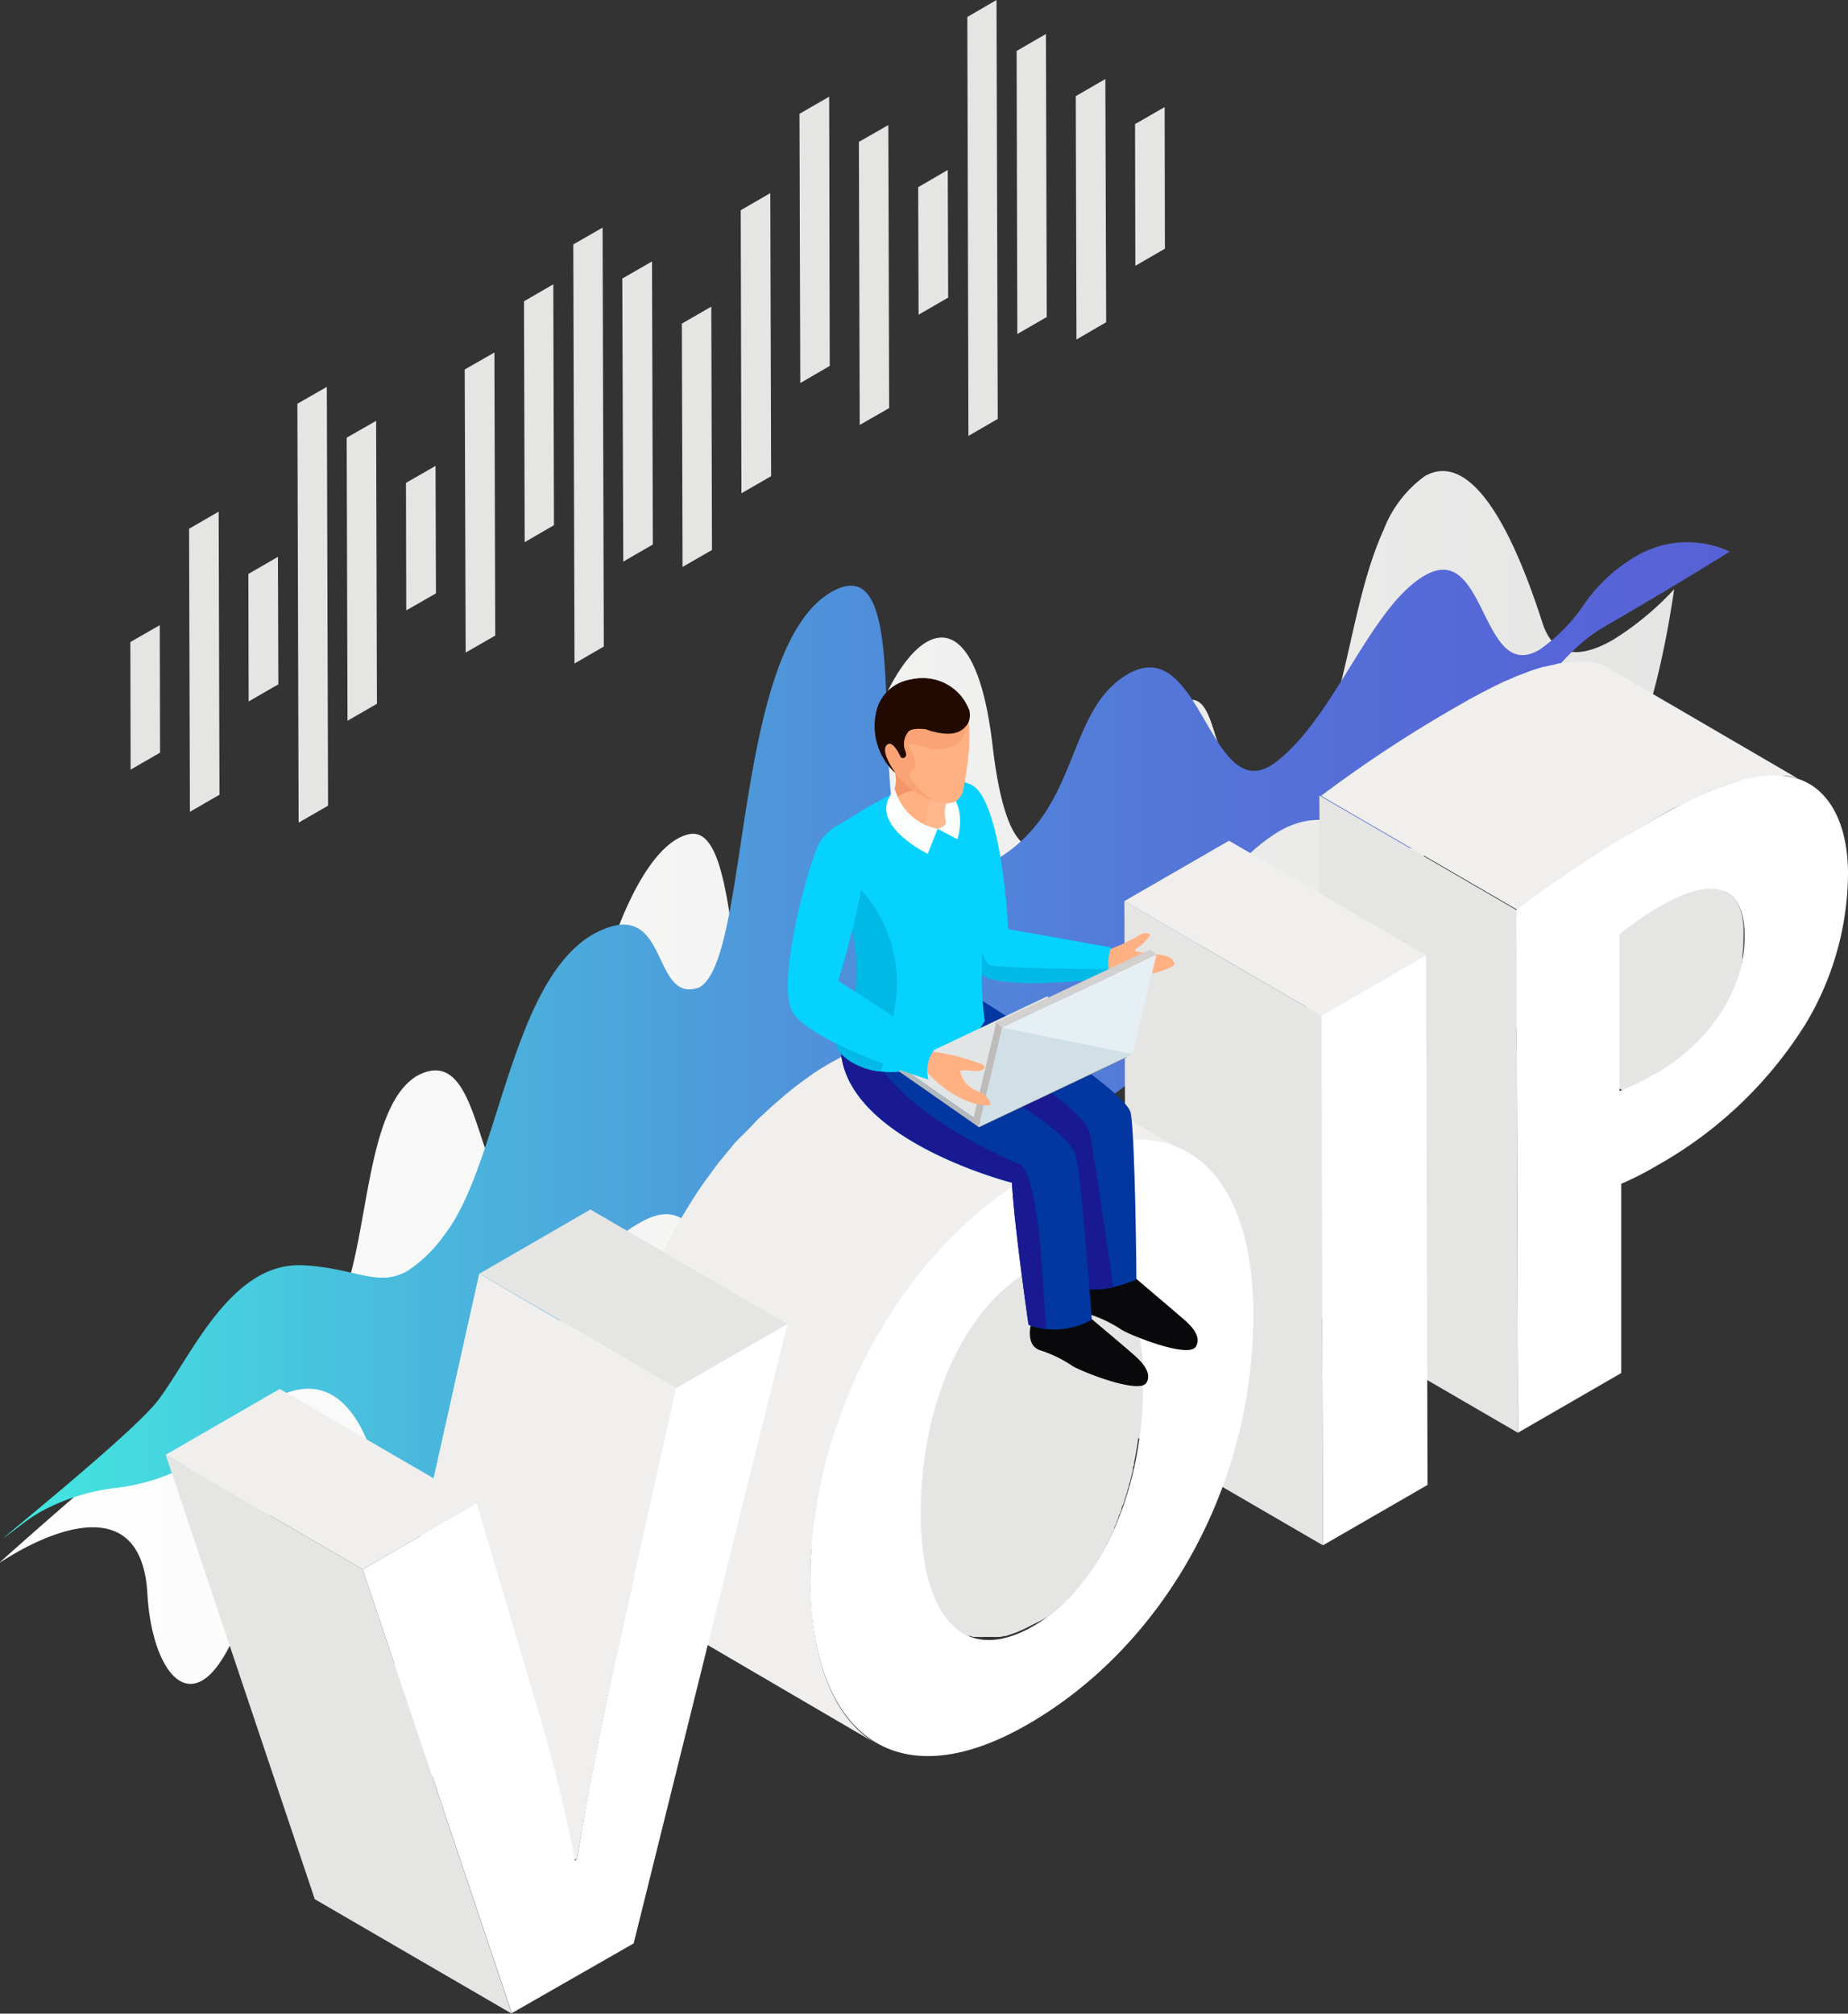 <svg xmlns="http://www.w3.org/2000/svg" xmlns:xlink="http://www.w3.org/1999/xlink" width="134.97" height="147.04" viewBox="0 0 134.97 147.04">
  <rect x="0" y="0" width="134.97" height="147.04" fill="#333333" stroke="none"/>
  <defs>
    <style>
      .ab7f65a2-4591-464a-abe4-b9247207aac6 {
        fill: url(#e31cab30-95eb-4ec5-acf6-8a318d17ad56);
      }

      .b562f36a-1374-4523-88c4-63ec564e3a4a {
        fill: url(#af7a4da7-1e95-4c5a-81a3-0968099d4d5b);
      }

      .f5b3ab18-5cfb-47e8-8d76-7e5237f0eeae {
        fill: #e5e5e4;
      }

      .a58e75ff-a9fd-4baa-ac7c-5b3e61cfe8df {
        fill: #f0efee;
      }

      .b4a389ad-1e6a-41b8-830f-c17722c82109 {
        fill: #fff;
      }

      .e88c201c-c0da-46a0-bd08-c9dbd977ba59 {
        isolation: isolate;
      }

      .bfee7354-93d4-4862-ab5a-1979fdfce04f {
        fill: #06d2ff;
      }

      .ac1a5a3a-e833-4b2e-80dd-c5c77a6a6d1b {
        fill: #ffb183;
      }

      .fc97b112-2e98-42bd-8225-33faa9158ee9 {
        fill: #00b9e7;
      }

      .b691faca-235b-4ea1-8df6-9e09913a51ed {
        fill: #09090c;
      }

      .eaca75ef-5dd6-429b-bef6-1bb1ea2a05df {
        fill: #0236a1;
      }

      .ba8507a7-3053-4d70-894d-8287a27900cc {
        fill: #191991;
      }

      .ff8c3659-3c24-4b4d-a6db-f273f28cb724 {
        fill: #fdffff;
      }

      .ed033037-5b05-46f2-abdd-3934f17d477f {
        fill: #f29567;
      }

      .f7dcfa5b-491f-4488-b502-d044b0819f71 {
        fill: #ffb78d;
      }

      .fd4b6442-9fef-4653-abaf-c786f57d571b {
        fill: #faa374;
      }

      .baa242f7-2be3-4431-86e5-d9b72c639c78 {
        fill: #230a00;
      }

      .ab2bafb0-8a15-4c96-8f6d-40bb56b022cd {
        fill: #b2b9bd;
      }

      .b3a57559-b5e0-42cc-b7e9-f408d8120215 {
        fill: #7c8183;
      }

      .ae0dc931-1bb7-447e-aa67-1be2de2fdec7 {
        fill: #e2e5e5;
      }

      .ed493dbd-0bb8-4468-9ec9-20e36f0a9d68 {
        fill: #bebbbb;
      }

      .a6756643-4ddd-4467-83bd-09480f56be9f {
        fill: #d3d0d0;
      }

      .bf3ccb1a-fba2-4c62-b430-80832a300810 {
        fill: #d1dfe6;
      }

      .faf5c83e-bc98-49b9-aa5d-574993d3aa4b {
        fill: #e6eff4;
      }
    </style>
    <linearGradient id="e31cab30-95eb-4ec5-acf6-8a318d17ad56" data-name="Degradado sin nombre 84" y1="78.65" x2="122.24" y2="78.65" gradientUnits="userSpaceOnUse">
      <stop offset="0" stop-color="#fff"/>
      <stop offset="1" stop-color="#e5e5e4"/>
    </linearGradient>
    <linearGradient id="af7a4da7-1e95-4c5a-81a3-0968099d4d5b" data-name="Degradado sin nombre 74" x1="0.31" y1="75.93" x2="126.36" y2="75.93" gradientUnits="userSpaceOnUse">
      <stop offset="0" stop-color="#42e8e0"/>
      <stop offset="0" stop-color="#42e8e0"/>
      <stop offset="0.24" stop-color="#4ab8dd"/>
      <stop offset="0.47" stop-color="#4f92da"/>
      <stop offset="0.67" stop-color="#5477d8"/>
      <stop offset="0.86" stop-color="#5667d7"/>
      <stop offset="1" stop-color="#5761d7"/>
    </linearGradient>
  </defs>
  <title>voip-banner</title>
  <g id="a09ae00d-5934-4dec-be80-aa733d0a2dad" data-name="Layer 2">
    <g>
      <g>
        <g>
          <path class="ab7f65a2-4591-464a-abe4-b9247207aac6" d="M67.68,46.88c2-1.15,4,.62,4.81,7.54s2.38,8.29,4.26,7.21c2.53-1.46,5.69-7.35,8.67-9.76a5.44,5.44,0,0,1,.68-.48c3.53-2,1.6,7,6.78,6a4,4,0,0,0,1.29-.48c4.13-2.39,4-11.92,6.89-18.23a8.64,8.64,0,0,1,3-3.91c2.65-1.52,5.64,1.52,8.59,10.7.9,2.82,3.09,2.44,5.16,1.25a21.56,21.56,0,0,0,4.47-3.7c-.08.27-1.7,13.33-5.81,15.71-1.84,1.06-4.18,0-7.09-5.27-.61-1.1-1.2-1.37-1.75-1.05-2.24,1.3-4,12-5.06,17.54-.47,2.6-1.7,4.45-3.06,5.24-2.24,1.29-4.84-.34-5-6.45-.16-8.16-7.77,6.13-10.34-6.86-.33-1.68-.72-2.23-1.13-2-1.54.89-3.34,12.68-3.29,17.47.06,5.83-1.55,9.2-3.34,10.24s-4-.41-4.65-4.39c-1-6.06-2.33-7.14-4.07-6.13a19.76,19.76,0,0,0-3.87,3.85,20.84,20.84,0,0,1-4.7,4.32,5.7,5.7,0,0,1-2.21.78,3.25,3.25,0,0,0-1.21.38c-3.4,2,.11,10.74-4.5,17.92a10.07,10.07,0,0,1-3.09,3.36c-3.57,2.06-5.81-3.47-6.49-8.7-.3-2.28-1-2.82-2-2.28-1.76,1-4.22,5.92-5.73,10.1a4.38,4.38,0,0,1-1.45,2.35c-1.75,1-3.28-4.35-3.65-7.9a9.42,9.42,0,0,0-.12-1.06,11.38,11.38,0,0,1-.27,2.06,4.47,4.47,0,0,1-1.85,3c-.85.49-2.05.58-3.76-.15a1.33,1.33,0,0,0-1.24,0c-1.65.95-1.47,6.63-3.91,13.14-1,2.55-1.95,3.94-2.87,4.47-2.05,1.18-3.74-2-4-6.24-.38-7.62-7.06-4.57-9.75-3-.69.4-1.1.68-1.12.69.56-.5,11.3-10.14,14.38-11.91,2-1.18,4-2,6.09-3.17a24.5,24.5,0,0,0,3.29-2.25C27.18,94,26,81.1,30.51,78.53c4.74-2.47,4.07,8.26,7.78,9.85a2.66,2.66,0,0,0,2.39.18c1.39-.8,1.54-3.91,1.85-9,.41-6.64,3.33-16.23,6.92-18.3a2.91,2.91,0,0,1,.85-.34c4.07-.93,2.51,15.89,6.2,15.35a2.25,2.25,0,0,0,.79-.27c3-1.74,3.72-10.78,5.51-19.42C63.75,51.94,65.73,48,67.68,46.88Z"/>
          <path class="b562f36a-1374-4523-88c4-63ec564e3a4a" d="M60.72,43.23c7.48-4.31.6,23,8.41,21a14.12,14.12,0,0,0,3.54-1.41C79,59.15,77.74,51.9,82.4,49.21c5.2-3,5.95,9.27,10.35,6.73a3.72,3.72,0,0,0,.46-.31c4.3-3.31,6.89-11.32,10.85-13.61,4.52-2.6,4.08,7.91,8.35,5.44a12.36,12.36,0,0,0,3.32-3.39,11.89,11.89,0,0,1,3.6-3.36,7.35,7.35,0,0,1,7-.43c-.21.14-4.28,2.67-9.18,5.5-3.74,2.16-6.73,7.48-8.62,11.11-1.34,2.59-2.53,4-3.63,4.61-1.82,1-3.43.12-5.21-.71s-3.77-1.54-6.3-.07a13.41,13.41,0,0,0-3.53,3.16c-3.52,4.18-2.42,12.54-9.24,16.48-4.5,2.6-6.78-.21-9.92-3.25-1.72-1.67-3.47-2.27-4.93-1.43-1.3.75-2.38,2.66-3,6-1.12,6.06-.94,13.86-4,15.65a3,3,0,0,1-1.87.35c-5.34-.56-4.45-11.44-9.94-8.52l-.34.19c-7.16,4.13-6.54,14.46-12.16,19.44a12,12,0,0,1-2,1.48c-2.91,1.69-4-.43-5.28-4.12s-3.54-6.12-7.4-3.89a14.17,14.17,0,0,0-3,2.38,14.76,14.76,0,0,1-3,2.34,14.86,14.86,0,0,1-5.4,1.68A15.17,15.17,0,0,0,3,110.37a14.11,14.11,0,0,0-1.37.91c-.81.63-1.22.92-1.31,1-.5.29,9.34-7.58,11.2-10s4-7.14,7.32-9.06a5.86,5.86,0,0,1,3.23-.83c3.89.18,5.52,1.66,7.69.41a10,10,0,0,0,2.66-2.58c4-5.07,4.79-18.22,10.73-21.9,5.89-3.4,4.26,5.15,7.94,3.77C54.8,70,53.5,47.4,60.72,43.23Z"/>
        </g>
        <path class="f5b3ab18-5cfb-47e8-8d76-7e5237f0eeae" d="M126.14,65.19l-14.39-8.36c.83.48,1.27,1.54,1.28,3.15a9.43,9.43,0,0,1-.11,1.4l0,.19a9.36,9.36,0,0,1-.3,1.27l0,.1a9.27,9.27,0,0,1-.52,1.32.08.08,0,0,1,0,0,11.72,11.72,0,0,1-.72,1.29l0,.07a11.86,11.86,0,0,1-.86,1.15.76.76,0,0,1-.08.11c-.29.34-.61.66-.94,1s-.59.52-.9.77l-.44.37a15,15,0,0,1-1.53,1l-1,.57-.18.1c-.31.15-.59.29-.84.39a3.33,3.33,0,0,1-.49.18l14.39,8.37.48-.18h0q.38-.17.81-.39l.25-.13c.31-.16.63-.33,1-.54a14.84,14.84,0,0,0,1.52-1c.17-.12.31-.26.46-.38a11.18,11.18,0,0,0,.9-.78l.14-.12c.24-.24.48-.49.7-.75l.09-.1.08-.1.29-.35a5.6,5.6,0,0,0,.36-.49c.08-.11.15-.22.22-.33s0,0,0,0l0,0,.25-.41.22-.4c.07-.13.14-.26.2-.39l0,0v0l.15-.31.17-.42c.06-.15.11-.3.16-.45s0-.1,0-.15,0-.06,0-.09a2.76,2.76,0,0,0,.08-.27,5.66,5.66,0,0,0,.15-.59c0-.14.05-.29.07-.43l0-.18,0-.16a10.19,10.19,0,0,0,.08-1.24C127.41,66.73,127,65.67,126.14,65.19Z"/>
        <path class="a58e75ff-a9fd-4baa-ac7c-5b3e61cfe8df" d="M122.84,58.74c.48-.25,1-.48,1.4-.68l.2-.09c.37-.16.72-.31,1.07-.44l.39-.15q.59-.21,1.14-.36l.08,0c.21-.06.39-.09.59-.13s.44-.11.64-.14a9.67,9.67,0,0,1,1-.1h.19a6.4,6.4,0,0,1,.77,0l.17,0a5.3,5.3,0,0,1,.83.2L117,48.51l-.19-.06a4.37,4.37,0,0,0-.52-.12h-.14l-.14,0-.33,0h-.71a7.56,7.56,0,0,0-.91.09h0c-.23,0-.47.1-.71.15s-.33.06-.5.11h0l-.09,0c-.36.1-.73.22-1.12.36l-.41.16-.49.18-.53.24-.25.1c-.44.2-.89.42-1.36.67l-.3.15c-.49.26-1,.53-1.53.84a95.16,95.16,0,0,0-10.28,6.73l14.39,8.36A94.48,94.48,0,0,1,121,59.72c.53-.31,1-.59,1.55-.85Z"/>
        <polygon class="f5b3ab18-5cfb-47e8-8d76-7e5237f0eeae" points="110.86 104.62 96.47 96.26 96.36 58.09 110.75 66.45 110.86 104.62"/>
        <path class="b4a389ad-1e6a-41b8-830f-c17722c82109" d="M131.34,56.88c2.15.71,3.61,3.07,3.63,6.86a21.53,21.53,0,0,1-3.08,11A30.17,30.17,0,0,1,121,85.12a22,22,0,0,1-2.59,1.32l0,13.82-7.55,4.36-.11-38.17A94.48,94.48,0,0,1,121,59.72C125.74,57,129.08,56.11,131.34,56.88ZM120.89,78.43c4-2.34,6.54-6.13,6.53-10.09,0-3.56-2.17-4.45-6-2.26a20.48,20.48,0,0,0-3.14,2.16l0,11.43a14.47,14.47,0,0,0,2.54-1.24Z"/>
        <g class="e88c201c-c0da-46a0-bd08-c9dbd977ba59">
          <polygon class="f5b3ab18-5cfb-47e8-8d76-7e5237f0eeae" points="96.62 112.84 82.23 104.48 82.12 65.8 96.51 74.17 96.62 112.84"/>
          <polygon class="a58e75ff-a9fd-4baa-ac7c-5b3e61cfe8df" points="96.51 74.17 82.12 65.8 89.76 61.39 104.15 69.75 96.51 74.17"/>
          <polygon class="b4a389ad-1e6a-41b8-830f-c17722c82109" points="104.15 69.75 104.26 108.43 96.62 112.84 96.51 74.17 104.15 69.75"/>
        </g>
        <path class="f5b3ab18-5cfb-47e8-8d76-7e5237f0eeae" d="M83.3,104.65c0-.1,0-.21,0-.31,0-.41.08-.82.12-1.23l0-.52c0-.56,0-1.11,0-1.68,0-4.25-1.11-7.51-3.16-8.71L66,83.84c2,1.2,3.15,4.46,3.16,8.71,0,.56,0,1.13,0,1.69,0,.17,0,.33,0,.5,0,.42-.07.83-.11,1.24l-.06.46c-.09.64-.2,1.29-.33,1.92,0,.16-.07.32-.1.48-.08.32-.15.63-.23.94s-.11.4-.17.6l-.18.6-.24.72c0,.13-.1.26-.14.38-.14.36-.28.71-.43,1.06l-.06.13c-.14.31-.28.61-.43.91l-.11.23c-.17.31-.34.62-.52.93a1.74,1.74,0,0,1-.11.18q-.26.44-.54.84l-.07.1c-.19.28-.4.55-.61.81l-.2.25L64,108l-.35.36c-.1.11-.21.21-.32.31s-.5.46-.77.67l-.31.25a12.14,12.14,0,0,1-1.12.75,7.59,7.59,0,0,1-1,.47l-.3.13-.5.17-.33.1-.27.05-.38.07-.21,0h-.57a3,3,0,0,1-.52-.07l-.12,0-.41-.12-.1,0a3.12,3.12,0,0,1-.49-.23l14.39,8.36,0,0c.12.07.25.13.38.19l.06,0,.11,0,.21.07.21,0,.11,0h.08a2.7,2.7,0,0,0,.41,0s0,0,0,0,0,0,.05,0h.36l.15,0,.19,0a.55.55,0,0,0,.18,0l.22,0,.27-.06.13,0a1.27,1.27,0,0,1,.18-.06l.52-.18.17-.06.12-.06a10.73,10.73,0,0,0,1-.48A11.38,11.38,0,0,0,76.6,118l.32-.25q.39-.32.75-.66l.2-.17.14-.15.33-.35.26-.27.21-.26.18-.21.15-.19c.16-.21.31-.41.46-.63l0,0,0,0c.12-.17.23-.35.35-.53s.16-.25.23-.38l.08-.12.07-.12c.13-.22.25-.44.37-.66l.09-.19a1.24,1.24,0,0,0,.1-.2,3.18,3.18,0,0,0,.16-.32c.11-.22.21-.44.31-.66l0-.07v0c.13-.28.24-.57.35-.86,0-.06,0-.12.07-.17l.13-.37c0-.16.11-.31.16-.46s.06-.2.09-.3l.18-.56c0-.12.07-.23.1-.35s0-.18.07-.26c.08-.31.15-.63.23-.94,0-.12,0-.23.08-.35a.59.59,0,0,0,0-.14q.19-.94.33-1.92Z"/>
        <path class="a58e75ff-a9fd-4baa-ac7c-5b3e61cfe8df" d="M59.34,112.46c0-.47.08-.93.14-1.4.12-.87.27-1.73.45-2.59.07-.35.15-.69.23-1s.17-.71.27-1.07.26-.94.41-1.41c.06-.18.11-.37.17-.55.21-.64.44-1.27.68-1.89l.18-.44c.2-.5.41-1,.64-1.49.07-.14.13-.29.2-.43q.42-.89.87-1.74c.06-.12.13-.23.19-.34.27-.49.55-1,.85-1.46.07-.12.14-.25.22-.37.35-.56.72-1.11,1.1-1.64l.27-.37c.29-.4.59-.8.9-1.19l.56-.67c.23-.29.48-.56.72-.83s.63-.69,1-1,.49-.5.75-.74.38-.36.57-.53l1-.85.59-.48c.36-.29.72-.56,1.09-.82l.53-.38c.55-.38,1.12-.74,1.7-1.07s1.06-.59,1.58-.84l.46-.21c.4-.18.8-.35,1.19-.5L79,84c.45-.16.88-.29,1.31-.4l.61-.13c.28-.06.56-.12.82-.15l.46,0c.29,0,.59,0,.87,0h.34a8,8,0,0,1,1.11.11l.12,0a5.93,5.93,0,0,1,.94.26l.22.07a6.63,6.63,0,0,1,1,.46l-.07,0-6.85-4-7.47-4.34-.07,0a6.59,6.59,0,0,0-.71-.34l-.17-.06-.27-.1-.31-.11a5.05,5.05,0,0,0-.56-.12l-.18,0h0a7.6,7.6,0,0,0-.85-.1h-.53c-.15,0-.29,0-.43,0s-.3,0-.45,0l-.44,0-.23,0c-.2,0-.4.09-.6.13a6,6,0,0,0-.61.13l-.17,0c-.37.1-.75.23-1.14.37l-.27.1-.58.22-.6.28-.46.21c-.52.25-1,.52-1.59.83S60,78,59.45,78.35l-.54.39c-.37.27-.73.53-1.08.81l-.61.5-.94.82-.6.56-.32.29-.39.42c-.33.34-.66.69-1,1-.1.12-.21.22-.31.33s-.26.33-.4.49-.37.45-.56.68-.17.2-.26.31l-.63.86-.29.39a.86.86,0,0,0-.07.1c-.3.42-.58.85-.86,1.28l-.16.26-.22.36c-.13.22-.27.43-.4.66s-.31.55-.46.83a3.07,3.07,0,0,0-.17.31l-.08.13-.67,1.31c0,.1-.08.2-.13.3s-.14.3-.2.45-.2.42-.29.63-.24.57-.35.85l-.18.43a1.54,1.54,0,0,1-.08.19c-.2.53-.39,1.07-.57,1.61l0,.1c-.06.16-.1.32-.15.49-.13.4-.26.81-.38,1.22L46,98c-.09.34-.17.67-.25,1s-.15.56-.21.85l0,.23c-.18.86-.34,1.72-.45,2.58a.07.07,0,0,1,0,0c-.06.49-.09,1-.13,1.45,0,.22-.05.43-.07.65,0,.73-.07,1.44-.06,2.16,0,5.9,1.7,10.16,4.8,12L64,127.32c-3.1-1.8-4.79-6.06-4.8-12,0-.71,0-1.43.06-2.15C59.29,113,59.32,112.71,59.34,112.46Z"/>
        <path class="b4a389ad-1e6a-41b8-830f-c17722c82109" d="M75.54,85.65c10.33-6,16-.33,16,10.33,0,12.69-6.63,24.25-16.47,29.93s-15.86.47-15.89-10.55C59.17,103.76,65.6,91.38,75.54,85.65Zm-.05,33.08c5.13-3,8.06-10.3,8-17.82,0-6.93-2.93-11.24-8.17-8.22S67.23,103,67.25,110.55s3.14,11.12,8.24,8.18Z"/>
        <path class="a58e75ff-a9fd-4baa-ac7c-5b3e61cfe8df" d="M35,93l-4.24,19c-.22,1-.44,2-.65,3l-.06.32c-.38,1.79-.75,3.58-1.09,5.39-.08.38-.15.75-.22,1.13-.35,1.88-.69,3.76-1,5.63l14.39,8.36c.3-1.85.64-3.72,1-5.59.07-.4.15-.8.22-1.2q.52-2.69,1.08-5.34l.72-3.29,4.24-19Z"/>
        <polygon class="f5b3ab18-5cfb-47e8-8d76-7e5237f0eeae" points="49.41 101.36 35.02 93 43.12 88.32 57.51 96.68 49.41 101.36"/>
        <polygon class="a58e75ff-a9fd-4baa-ac7c-5b3e61cfe8df" points="26.49 114.59 12.1 106.23 20.43 101.42 34.82 109.78 26.49 114.59"/>
        <polygon class="f5b3ab18-5cfb-47e8-8d76-7e5237f0eeae" points="37.38 147.04 22.99 138.68 12.1 106.23 26.49 114.59 37.38 147.04"/>
        <path class="b4a389ad-1e6a-41b8-830f-c17722c82109" d="M57.51,96.68,46.28,141.91,37.38,147,26.49,114.59l8.33-4.81,4.15,14A119.88,119.88,0,0,1,42,135.86l.14-.08c.83-5.13,1.88-10.34,3-15.42l4.24-19Z"/>
      </g>
      <g>
        <path class="bfee7354-93d4-4862-ab5a-1979fdfce04f" d="M70.35,57.17a1.91,1.91,0,0,0-1.74,2C68.54,61,69.7,69.28,71.58,71S73.7,69,73.7,69,73.32,57,70.35,57.17Z"/>
        <path class="ac1a5a3a-e833-4b2e-80dd-c5c77a6a6d1b" d="M80.69,70.94a8,8,0,0,0,3.85.06c1.6-.53,1.23-.61,1.13-.86-.23-.53-2.29-.53-2.66-.66s.34-.38.52-.63.55-.53.43-.62-.42-.21-1,.21a12.43,12.43,0,0,1-2.11.94Z"/>
        <path class="bfee7354-93d4-4862-ab5a-1979fdfce04f" d="M81.15,69.18a4,4,0,0,0-.2,1,2.27,2.27,0,0,0,.25,1.19s-7.55,1-9.37-.13c0,0-1.62-3,1.22-3.5Z"/>
        <path class="fc97b112-2e98-42bd-8225-33faa9158ee9" d="M72.46,71.5a1.05,1.05,0,0,1-.6-.24h0a2.12,2.12,0,0,1-.24-.2c-1.88-1.76-3-10-3-11.89a2.16,2.16,0,0,1,.2-.88c.46,2.13,2.61,11.95,3.47,12.18s6.61.28,8.71.3a2.24,2.24,0,0,0,.21.63S75,72.17,72.46,71.5Z"/>
        <g>
          <path class="b691faca-235b-4ea1-8df6-9e09913a51ed" d="M78.9,94.1s-.41,1.49.64,1.86a9.4,9.4,0,0,1,2.33,1.11c.4.31,4.92,2.18,5.47,1.26s-.81-1.92-1.16-2.23-3.44-2.93-3.44-2.93Z"/>
          <path class="b691faca-235b-4ea1-8df6-9e09913a51ed" d="M75.29,96.73s-.4,1.49.65,1.86a9.12,9.12,0,0,1,2.32,1.11c.4.32,4.92,2.17,5.47,1.27s-.81-1.93-1.15-2.24-3.45-2.92-3.45-2.92Z"/>
          <path class="eaca75ef-5dd6-429b-bef6-1bb1ea2a05df" d="M71.13,72.7s11.11,6.81,11.45,8.57S83,93.43,83,93.43s-2.81,1.25-4.18.5l-1.25-9.78s-8.76-6.31-9.14-6.54S71.13,72.7,71.13,72.7Z"/>
          <path class="ba8507a7-3053-4d70-894d-8287a27900cc" d="M68.39,77.61c.38.23,9.14,6.54,9.14,6.54l1.25,9.78a3.82,3.82,0,0,0,2.51,0c-.42-3-1.37-9.5-1.7-11.16-.44-2.16-9.4-7.19-9.4-7.19L68.4,77.35C68.35,77.49,68.34,77.58,68.39,77.61Z"/>
          <path class="eaca75ef-5dd6-429b-bef6-1bb1ea2a05df" d="M71.14,73a28.48,28.48,0,0,1-1.88,4.64s8.87,4.57,9.34,6.82,1.14,11.9,1.14,11.9a5.54,5.54,0,0,1-4.62.39s-1.07-7.4-1.21-10.38c0,0-13.37-3.39-12.47-10.7A9.37,9.37,0,0,0,71.14,73Z"/>
          <path class="ba8507a7-3053-4d70-894d-8287a27900cc" d="M73.91,86.33c.14,3,1.21,10.38,1.21,10.38a5.58,5.58,0,0,0,1.3.29c-.09-1.16-.2-2.68-.34-4.68C75.56,84.84,74.4,85,74.4,85c-8.5-3.73-10.25-7.35-10.25-7.35L61.41,76C61,83.06,73.91,86.33,73.91,86.33Z"/>
        </g>
        <path class="bfee7354-93d4-4862-ab5a-1979fdfce04f" d="M65.28,57.92A36.62,36.62,0,0,0,61,60.44c-.1.33-1.18,1.12.42,4.8a12.67,12.67,0,0,1,1.13,8,25.48,25.48,0,0,1-1.11,3.56s1.9,2.75,7.13.76a7.59,7.59,0,0,0,3.35-3A26.88,26.88,0,0,1,72,67.1c.61-4,.92-9.23-1.36-9.9C70.63,57.2,70,56.51,65.28,57.92Z"/>
        <path class="ff8c3659-3c24-4b4d-a6db-f273f28cb724" d="M66.74,56.62s3.08,1.58,1.74,3.9l1.45.77S71.3,57.24,66.74,56.62Z"/>
        <path class="ac1a5a3a-e833-4b2e-80dd-c5c77a6a6d1b" d="M64.76,55s1.31,1.94.31,3.27c-.57.74.8,2.48,3.09,2.31,0,0,1-.26.91-.63a2.28,2.28,0,0,1,.44-2C69.87,57.35,64.76,55,64.76,55Z"/>
        <path class="ed033037-5b05-46f2-abdd-3934f17d477f" d="M65.07,58.29a.56.56,0,0,0-.12.3,4.3,4.3,0,0,1,2.5-1l-2.21-2.39-.22-.1-.06.21A2.87,2.87,0,0,1,65.07,58.29Z"/>
        <path class="f7dcfa5b-491f-4488-b502-d044b0819f71" d="M69.07,60c-.23-1.34.09-1.32.44-2,.1-.18-.21-.48-.72-.83a1.58,1.58,0,0,0-.37.42,4.15,4.15,0,0,0-.74,3,2.58,2.58,0,0,0,.48,0C68.43,60.56,69.14,60.38,69.07,60Z"/>
        <g>
          <path class="ac1a5a3a-e833-4b2e-80dd-c5c77a6a6d1b" d="M64.27,53.93a6.75,6.75,0,0,0,2.38,3.73c1.59,1,3.44,1.69,3.75-.2.25-1.5.95-5.32-.38-6.07-1.72-1-2.35-2.17-4.32-1.42A3.2,3.2,0,0,0,64.27,53.93Z"/>
          <path class="fd4b6442-9fef-4653-abaf-c786f57d571b" d="M64.27,53.93a5.77,5.77,0,0,0,2.38,3.76,6.73,6.73,0,0,0,1.5.78,6.92,6.92,0,0,1-1.57-1.53c-.66-.74,1-.47-.17-2.37-.38-.64,1.45.17,1.86.16,2.43-.09,2.23-1.48,2.27-2.06a3.58,3.58,0,0,0-.21-.72l-.23-.44L70,51.39a8.28,8.28,0,0,0-.8-.85l-4,.14s-.54.71-1,1.37A4.15,4.15,0,0,0,64.27,53.93Z"/>
          <path class="baa242f7-2be3-4431-86e5-d9b72c639c78" d="M65.37,56.42A4.66,4.66,0,0,1,64,52a3,3,0,0,1,2.64-2.39,3.58,3.58,0,0,1,4.1,2.13c.27.68.11,2.22-2.63,1.54-.39-.11-1.43-.23-1.79.11a1.41,1.41,0,0,0-.22,1.48c.16.47-.25.52-.31.42s-.59-1.41-1.08-.89S65.32,56.33,65.37,56.42Z"/>
          <path class="baa242f7-2be3-4431-86e5-d9b72c639c78" d="M65.37,56.42c-.05-.09-1.06-1.51-.62-2s1,.8,1.08.89.47.05.31-.42a1.41,1.41,0,0,1,.22-1.48c.32-.31,1.24-.16,1.79-.11-.46-.29-1.36-.38-1.69-1.13a2.69,2.69,0,0,0-1.63-1.65A3.12,3.12,0,0,0,64,52,4.66,4.66,0,0,0,65.37,56.42Z"/>
        </g>
        <path class="ff8c3659-3c24-4b4d-a6db-f273f28cb724" d="M65.37,57.65a4,4,0,0,0,3.11,2.87l-.72,1.83S63.05,60.06,65.37,57.65Z"/>
        <path class="fc97b112-2e98-42bd-8225-33faa9158ee9" d="M61,60.44c-.1.33-1.18,1.12.42,4.8a14.42,14.42,0,0,1,.93,8C62,75,61.78,74.54,61.14,76c-.37.84,1.42,2.11,3.16,2.24.87-2.13.63-2.11,1-4.44a10.18,10.18,0,0,0-2.56-9c-2.32-2.78-1.37-3.89-1.43-4.63A1,1,0,0,0,61,60.44Z"/>
        <path class="baa242f7-2be3-4431-86e5-d9b72c639c78" d="M70.78,51.78s.43,2.48-2.75,1.61a3.65,3.65,0,0,1-2.25-1.86,1.43,1.43,0,0,0-1-.88,3.35,3.35,0,0,1,3-1.08,5.3,5.3,0,0,1,2.36,1.21C70.38,50.94,70,52,70.78,51.78Z"/>
        <g>
          <g class="e88c201c-c0da-46a0-bd08-c9dbd977ba59">
            <polygon class="ab2bafb0-8a15-4c96-8f6d-40bb56b022cd" points="65.7 77.86 65.68 78.25 71.51 82.32 71.55 81.92 65.7 77.86"/>
            <polygon class="b3a57559-b5e0-42cc-b7e9-f408d8120215" points="71.55 81.92 71.51 82.32 82.28 77.22 82.3 76.82 71.55 81.92"/>
            <polygon class="ae0dc931-1bb7-447e-aa67-1be2de2fdec7" points="65.7 77.86 71.55 81.92 82.3 76.82 76.47 72.76 65.7 77.86"/>
          </g>
          <g class="e88c201c-c0da-46a0-bd08-c9dbd977ba59">
            <polygon class="ed493dbd-0bb8-4468-9ec9-20e36f0a9d68" points="73.2 75.04 72.77 74.64 71.04 81.9 71.48 82.3 73.2 75.04"/>
            <polygon class="a6756643-4ddd-4467-83bd-09480f56be9f" points="84.45 69.72 84.02 69.32 72.77 74.64 73.2 75.04 84.45 69.72"/>
            <polygon class="bf3ccb1a-fba2-4c62-b430-80832a300810" points="73.2 75.04 71.48 82.3 82.73 76.97 84.45 69.72 73.2 75.04"/>
            <polygon class="faf5c83e-bc98-49b9-aa5d-574993d3aa4b" points="73.2 75.04 73.2 75.04 82.73 76.97 84.45 69.72 73.2 75.04"/>
          </g>
        </g>
        <g>
          <path class="ac1a5a3a-e833-4b2e-80dd-c5c77a6a6d1b" d="M67.69,78.27s2.12,2.5,4.63,2.45c0,0,.11-.63-.93-1.06a1.91,1.91,0,0,1-1.26-1.45c0-.13.89,0,1.27,0s.93-.39,0-.61a15.46,15.46,0,0,0-3.35-.82S67,77.58,67.69,78.27Z"/>
          <path class="bfee7354-93d4-4862-ab5a-1979fdfce04f" d="M62.73,59.82a3.63,3.63,0,0,0-2.93,1.8c-.82,1.71-3,9.73-2,12.09s10,5.11,10,5.11a2.54,2.54,0,0,1,.73-2.49l-7.31-4.71S64.55,60.94,62.73,59.82Z"/>
          <path class="bfee7354-93d4-4862-ab5a-1979fdfce04f" d="M61.18,71.62l7.31,4.71a2.81,2.81,0,0,0-.4.48c-1.77-1-7.61-4.27-8.1-5.17s2.6-10,3.09-11.35C64,62.66,61.18,71.62,61.18,71.62Z"/>
        </g>
      </g>
      <g>
        <polygon class="f5b3ab18-5cfb-47e8-8d76-7e5237f0eeae" points="20.3 40.66 20.33 49.97 18.16 51.22 18.14 41.91 20.3 40.66"/>
        <polygon class="f5b3ab18-5cfb-47e8-8d76-7e5237f0eeae" points="11.67 45.65 11.69 54.96 9.54 56.2 9.52 46.88 11.67 45.65"/>
        <polygon class="f5b3ab18-5cfb-47e8-8d76-7e5237f0eeae" points="31.81 34.02 31.84 43.33 29.67 44.57 29.65 35.26 31.81 34.02"/>
        <polygon class="f5b3ab18-5cfb-47e8-8d76-7e5237f0eeae" points="27.47 30.73 27.53 51.39 25.38 52.63 25.32 31.96 27.47 30.73"/>
        <polygon class="f5b3ab18-5cfb-47e8-8d76-7e5237f0eeae" points="15.97 37.36 16.03 58.03 13.87 59.28 13.81 38.61 15.97 37.36"/>
        <polygon class="f5b3ab18-5cfb-47e8-8d76-7e5237f0eeae" points="23.87 28.25 23.96 58.83 21.81 60.07 21.72 29.48 23.87 28.25"/>
        <polygon class="f5b3ab18-5cfb-47e8-8d76-7e5237f0eeae" points="40.41 20.76 40.46 38.35 38.32 39.59 38.27 22 40.41 20.76"/>
        <polygon class="f5b3ab18-5cfb-47e8-8d76-7e5237f0eeae" points="51.95 22.39 52 40.16 49.85 41.4 49.8 23.63 51.95 22.39"/>
        <polygon class="f5b3ab18-5cfb-47e8-8d76-7e5237f0eeae" points="47.62 19.09 47.68 39.76 45.52 41.01 45.45 20.34 47.62 19.09"/>
        <polygon class="f5b3ab18-5cfb-47e8-8d76-7e5237f0eeae" points="60.56 7.06 60.6 26.72 58.45 27.97 58.39 8.31 60.56 7.06"/>
        <polygon class="f5b3ab18-5cfb-47e8-8d76-7e5237f0eeae" points="56.26 14.1 56.32 34.77 54.15 36.02 54.1 15.35 56.26 14.1"/>
        <polygon class="f5b3ab18-5cfb-47e8-8d76-7e5237f0eeae" points="36.11 25.74 36.17 46.41 34.01 47.65 33.94 26.98 36.11 25.74"/>
        <polygon class="f5b3ab18-5cfb-47e8-8d76-7e5237f0eeae" points="44.01 16.62 44.1 47.21 41.96 48.45 41.87 17.85 44.01 16.62"/>
        <polygon class="f5b3ab18-5cfb-47e8-8d76-7e5237f0eeae" points="69.22 12.41 69.25 21.73 67.09 22.98 67.06 13.67 69.22 12.41"/>
        <polygon class="f5b3ab18-5cfb-47e8-8d76-7e5237f0eeae" points="80.73 5.77 80.79 23.53 78.62 24.79 78.57 7.02 80.73 5.77"/>
        <polygon class="f5b3ab18-5cfb-47e8-8d76-7e5237f0eeae" points="76.39 2.48 76.45 23.15 74.3 24.39 74.25 3.72 76.39 2.48"/>
        <polygon class="f5b3ab18-5cfb-47e8-8d76-7e5237f0eeae" points="85.06 7.82 85.08 18.16 82.92 19.41 82.9 9.06 85.06 7.82"/>
        <polygon class="f5b3ab18-5cfb-47e8-8d76-7e5237f0eeae" points="64.88 9.13 64.94 29.8 62.79 31.03 62.73 10.36 64.88 9.13"/>
        <polygon class="f5b3ab18-5cfb-47e8-8d76-7e5237f0eeae" points="72.78 0 72.87 30.59 70.73 31.83 70.65 1.24 72.78 0"/>
      </g>
    </g>
  </g>
</svg>
